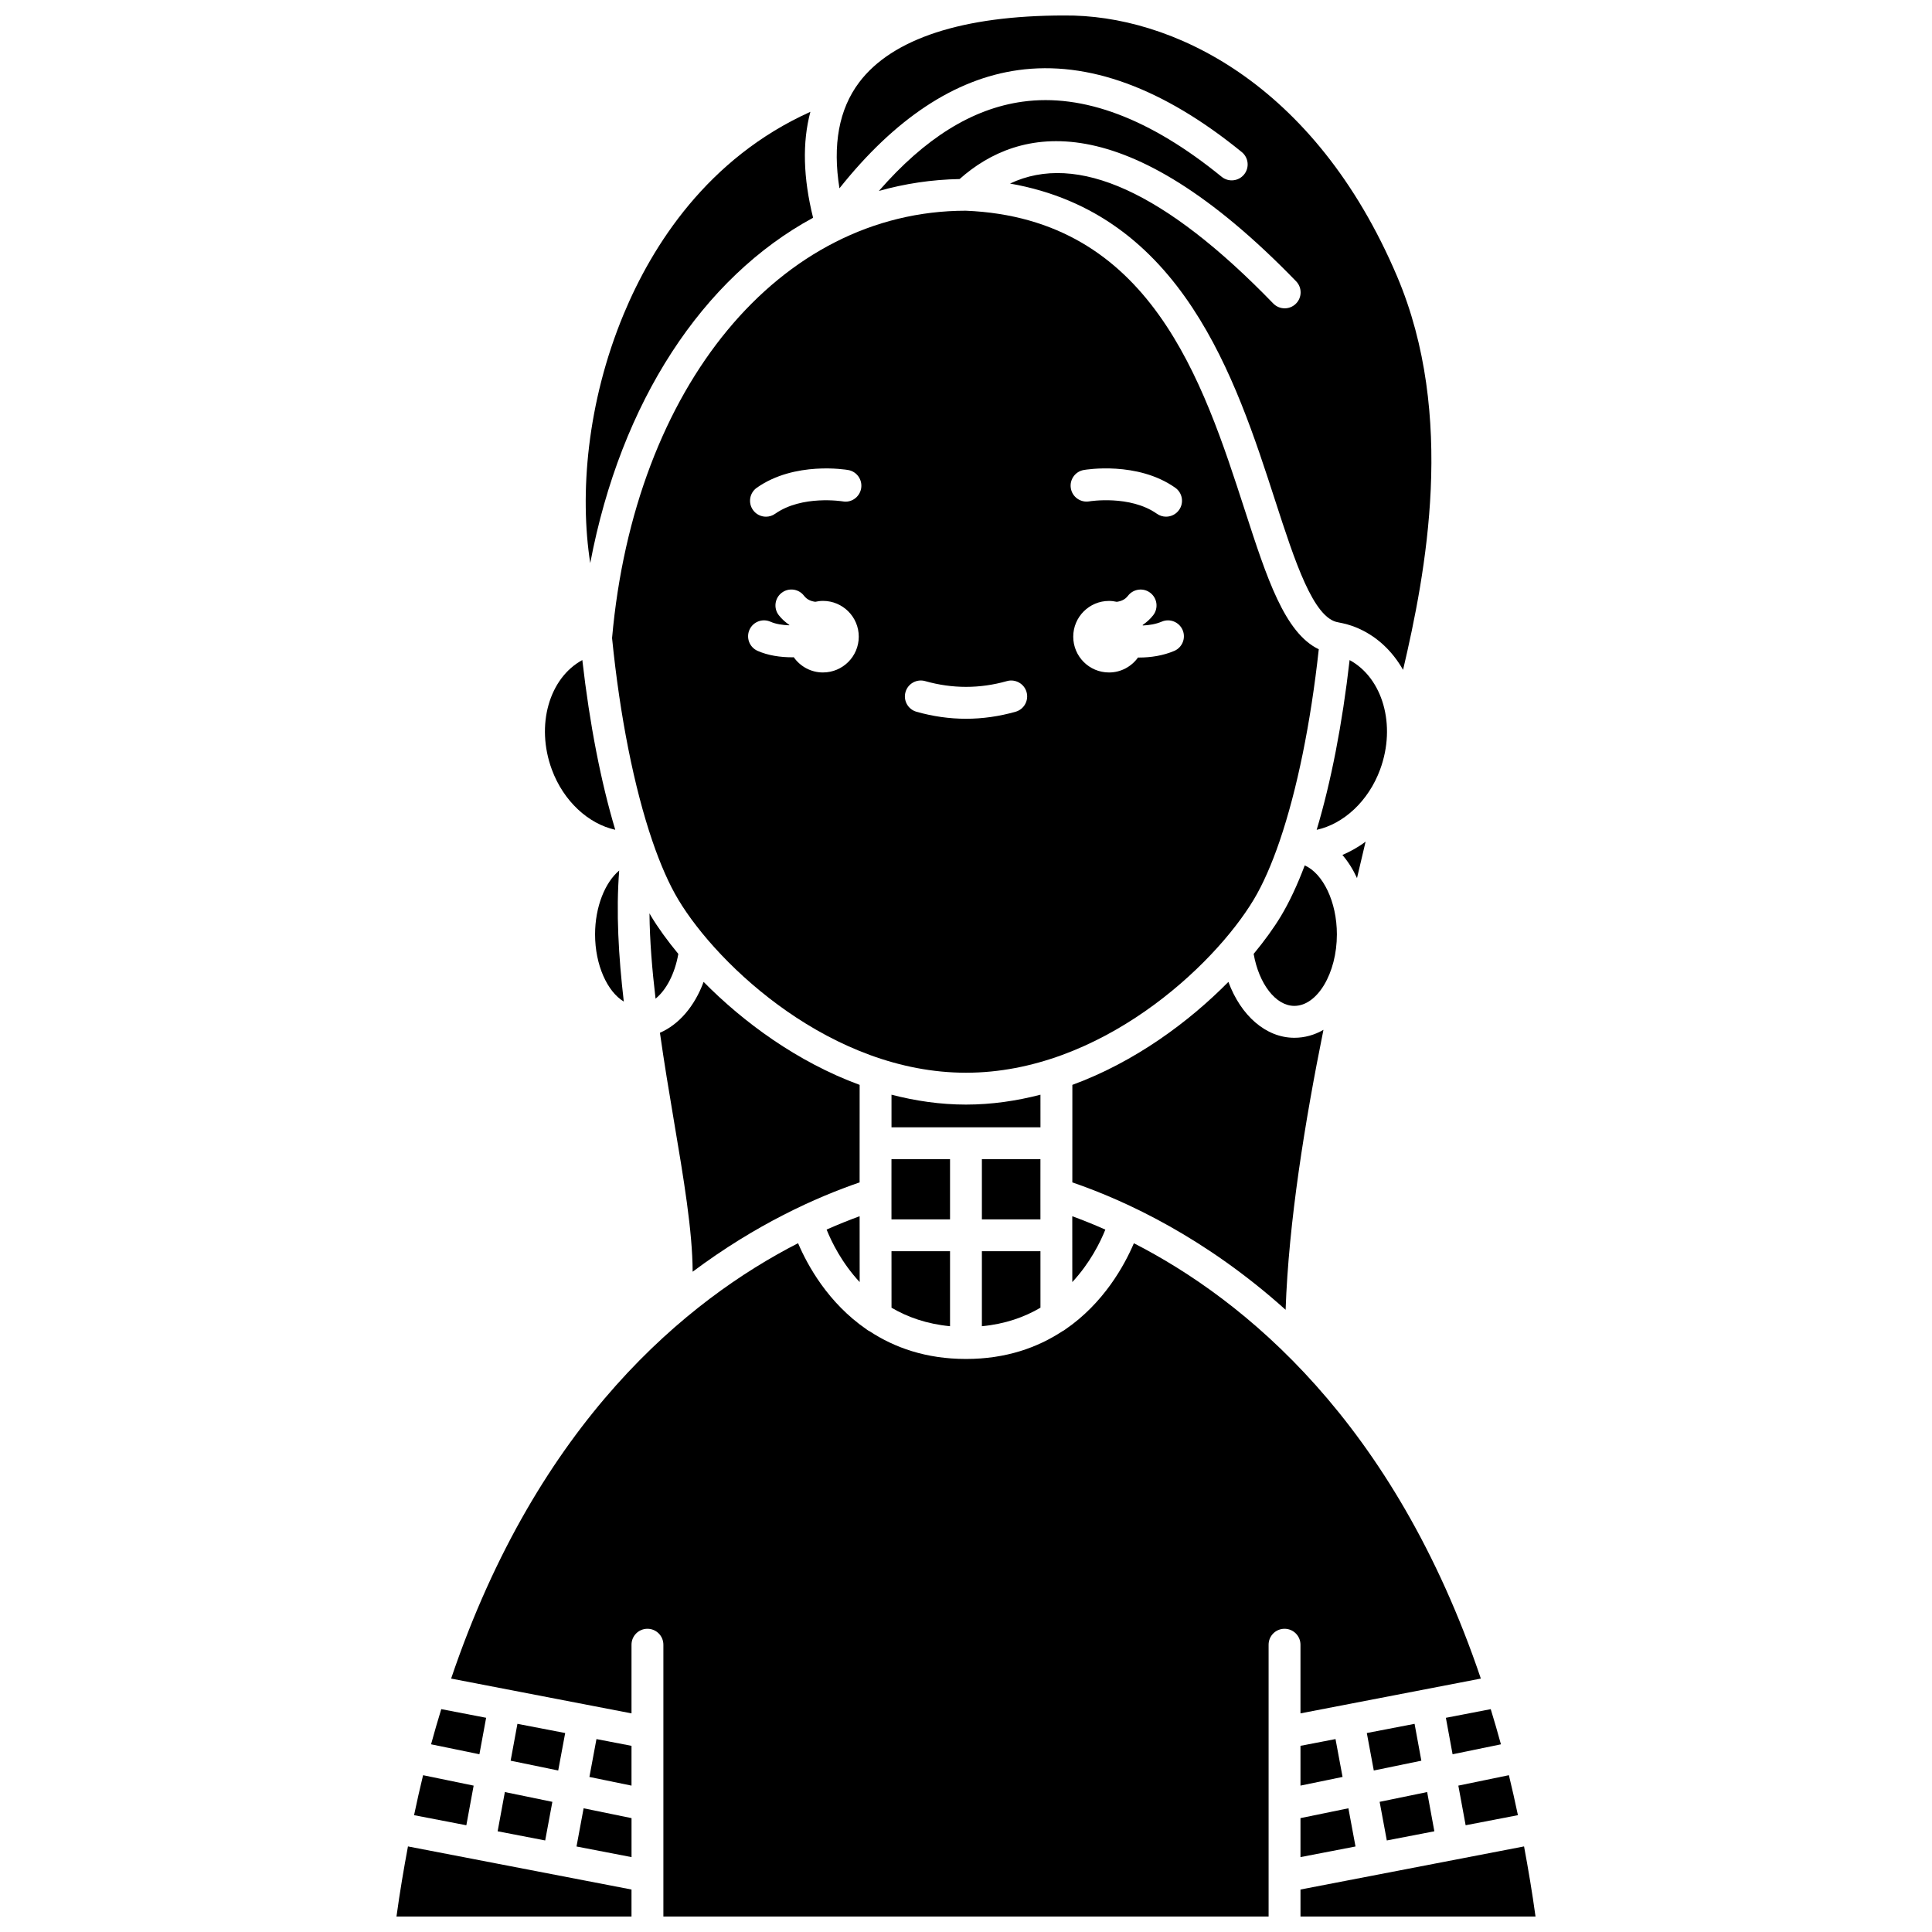 <?xml version="1.0" encoding="UTF-8"?>
<!-- Uploaded to: ICON Repo, www.iconrepo.com, Generator: ICON Repo Mixer Tools -->
<svg width="800px" height="800px" version="1.1" viewBox="144 144 512 512" xmlns="http://www.w3.org/2000/svg">
 <defs>
  <clipPath id="d">
   <path d="m365 148.09h159v173.91h-159z"/>
  </clipPath>
  <clipPath id="c">
   <path d="m263 473h274v178.9h-274z"/>
  </clipPath>
  <clipPath id="b">
   <path d="m488 633h63v18.902h-63z"/>
  </clipPath>
  <clipPath id="a">
   <path d="m249 633h63v18.902h-63z"/>
  </clipPath>
 </defs>
 <path d="m476.25 382.41c2.449-4.082 4.758-9.355 6.879-15.555 0.008-0.02 0.012-0.043 0.02-0.062 4.555-13.363 8.199-31.07 10.34-50.73-9.043-4.344-13.77-18.879-19.566-36.766-11.184-34.508-25.102-77.445-73.992-79.457-49.312 0.047-87.805 46.586-93.727 113.25 2.086 20.852 5.871 39.676 10.656 53.707 0.008 0.02 0.012 0.043 0.023 0.066 2.121 6.203 4.43 11.473 6.879 15.555 10.645 17.734 40.746 45.867 76.246 45.867 35.492-0.004 65.598-28.141 76.242-45.875zm-114.15-60.199c-3.207 0-6.031-1.605-7.746-4.039-0.125 0-0.246 0.02-0.371 0.02-3.188 0-6.488-0.488-9.227-1.715-2.133-0.949-3.086-3.445-2.137-5.578 0.953-2.129 3.445-3.082 5.574-2.133 1.391 0.617 3.176 0.887 4.961 0.949 0.012-0.035 0.016-0.062 0.031-0.098-1.035-0.723-2-1.547-2.809-2.598-1.422-1.848-1.074-4.5 0.777-5.918 1.852-1.422 4.496-1.074 5.918 0.777 0.801 1.043 1.859 1.453 2.984 1.605 0.66-0.148 1.344-0.238 2.047-0.238 5.234 0 9.48 4.246 9.48 9.48-0.004 5.234-4.246 9.484-9.484 9.484zm5.238-45.34c-0.105-0.008-10.777-1.746-17.918 3.285-0.742 0.523-1.586 0.773-2.426 0.773-1.324 0-2.633-0.621-3.453-1.789-1.344-1.902-0.887-4.539 1.016-5.879 10.039-7.07 23.645-4.801 24.219-4.703 2.297 0.402 3.832 2.586 3.434 4.883-0.402 2.285-2.57 3.856-4.871 3.43zm45.797 55.75c-4.348 1.234-8.766 1.859-13.129 1.859s-8.781-0.625-13.129-1.859c-2.242-0.633-3.547-2.969-2.91-5.211 0.629-2.25 2.981-3.547 5.211-2.91 7.199 2.035 14.465 2.035 21.66 0 2.215-0.629 4.582 0.664 5.211 2.91 0.629 2.242-0.668 4.578-2.914 5.211zm18.078-64.07c0.578-0.098 14.203-2.371 24.242 4.703 1.902 1.344 2.363 3.977 1.016 5.879-0.82 1.168-2.129 1.789-3.453 1.789-0.84 0-1.684-0.25-2.426-0.773-7.144-5.027-17.828-3.305-17.938-3.281-2.297 0.379-4.477-1.152-4.867-3.449-0.398-2.289 1.137-4.469 3.426-4.867zm23.973 47.945c-2.934 1.258-6.227 1.758-9.332 1.758-0.094 0-0.172-0.012-0.266-0.012-1.723 2.394-4.512 3.969-7.688 3.969-5.234 0-9.48-4.246-9.48-9.48s4.246-9.48 9.48-9.48c0.703 0 1.383 0.09 2.047 0.238 1.129-0.152 2.18-0.559 2.981-1.605 1.414-1.844 4.074-2.195 5.914-0.781 1.848 1.418 2.199 4.07 0.781 5.918-0.805 1.055-1.77 1.879-2.805 2.602 0.016 0.047 0.023 0.094 0.043 0.137 1.703-0.074 3.453-0.359 5.004-1.016 2.129-0.918 4.621 0.07 5.543 2.219 0.914 2.137-0.078 4.621-2.223 5.535z"/>
 <path d="m404.21 451.2v15.941h15.516l-0.004-6.746v-0.004l0.004-9.191z"/>
 <path d="m419.73 434.11c-6.344 1.641-12.945 2.617-19.734 2.617-6.797 0-13.395-0.98-19.738-2.621v8.648h39.477z"/>
 <path d="m395.77 495.46v-19.871h-15.516l0.008 14.969c4.227 2.488 9.34 4.312 15.508 4.902z"/>
 <path d="m371.81 466.31c-2.723 1-5.641 2.156-8.75 3.539 1.371 3.414 4.082 8.875 8.762 13.914z"/>
 <path d="m316.12 386.05c0.066 7.285 0.703 14.914 1.609 22.609 2.859-2.32 5.109-6.606 6.035-11.859-2.906-3.519-5.379-6.938-7.246-10.047-0.133-0.219-0.266-0.473-0.398-0.703z"/>
 <path d="m327.56 481.02c16.84-12.594 32.715-19.719 44.246-23.672l0.008-25.844c-16.574-6.086-30.875-16.672-41.352-27.293-2.394 6.477-6.547 11.309-11.574 13.484 1.113 7.852 2.41 15.68 3.68 23.18 2.613 15.473 4.953 29.352 4.992 40.145z"/>
 <path d="m501.66 318.93c-1.941 17.035-4.949 32.383-8.73 44.984 7.109-1.555 13.719-7.57 16.82-16 4.328-11.781 0.652-24.25-8.09-28.984z"/>
 <g clip-path="url(#d)">
  <path d="m413.82 162.58c18.512-2.566 38.438 4.75 59.266 21.723 1.809 1.473 2.078 4.133 0.609 5.941-1.473 1.801-4.125 2.082-5.941 0.609-18.938-15.438-36.715-22.133-52.773-19.906-13.375 1.852-25.906 9.703-38.07 23.66 6.859-1.941 14.016-3.019 21.398-3.16 15.719-13.984 43.684-19.875 89.18 27.102 1.621 1.676 1.578 4.348-0.098 5.969-0.82 0.793-1.875 1.191-2.934 1.191-1.105 0-2.203-0.43-3.035-1.285-28.641-29.582-52.027-40.172-69.754-31.781 45.602 8.004 59.758 51.574 70.281 84.055 5.207 16.055 10.121 31.219 16.715 32.23 1.773 0.336 3.199 0.738 4.508 1.262 5.453 2.168 9.758 6.223 12.656 11.328 5.996-25.605 14.098-67.375-1.598-104.31-21.84-51.395-59.984-69.379-88.227-69.105-26.832 0-45.602 6.133-54.324 17.734-5.367 7.133-7.066 16.578-5.215 28.066 14.688-18.461 30.582-29 47.355-31.32z"/>
 </g>
 <path d="m528.95 608.9 12.812-2.637c-0.867-3.184-1.77-6.277-2.703-9.32l-11.887 2.293z"/>
 <path d="m301.7 391.63c0 8.117 3.242 15.168 7.613 17.797-1.395-11.957-2.078-23.797-1.219-34.73-3.738 3.129-6.394 9.594-6.394 16.934z"/>
 <path d="m532.41 627.71 13.855-2.672c-0.762-3.602-1.551-7.144-2.391-10.594l-13.398 2.762z"/>
 <path d="m436.93 469.86c-3.117-1.383-6.035-2.547-8.766-3.547l0.008 17.449c4.676-5.035 7.387-10.484 8.758-13.902z"/>
 <path d="m503.62 376.7c0.555-2.359 1.094-4.644 1.609-6.82 0.227-0.973 0.449-1.895 0.668-2.836-1.93 1.457-4.004 2.606-6.148 3.527 1.508 1.75 2.809 3.816 3.871 6.129z"/>
 <path d="m395.77 451.2h-15.52l-0.004 9.195 0.004 6.746h15.52z"/>
 <path d="m494.73 416.92c-2.359 1.355-4.961 2.102-7.707 2.102-7.59 0-14.195-5.918-17.484-14.812-10.473 10.617-24.777 21.207-41.352 27.293l-0.008 25.844c14.312 4.902 35.301 14.707 56.523 33.762 0.801-23.238 5.109-49.859 10.027-74.188z"/>
 <path d="m419.73 475.59h-15.52v19.871c6.176-0.586 11.293-2.414 15.523-4.91z"/>
 <path d="m300.2 614.91 11.156 2.297v-10.543l-9.289-1.789z"/>
 <g clip-path="url(#c)">
  <path d="m488.64 598.06 47.801-9.219c-23.07-68.227-62.781-100.43-91.949-115.37-2.504 5.867-7.969 15.844-18.18 22.844-0.258 0.176-0.5 0.375-0.793 0.492-6.523 4.277-14.852 7.332-25.523 7.332h-0.004c-10.656 0-18.977-3.047-25.496-7.316-0.336-0.137-0.621-0.355-0.906-0.566-10.156-7.004-15.598-16.945-18.094-22.797-29.164 14.938-68.871 47.133-91.945 115.38l47.805 9.219v-18.195c0-2.332 1.887-4.223 4.223-4.223s4.223 1.891 4.223 4.223v72.039h160.39v-72.039c0-2.332 1.887-4.223 4.223-4.223 2.336 0 4.223 1.891 4.223 4.223z"/>
 </g>
 <path d="m296.78 633.34 14.582 2.812v-10.328l-12.699-2.609z"/>
 <path d="m489.77 373.34c-1.953 5.176-4.062 9.688-6.293 13.41-1.867 3.106-4.34 6.527-7.246 10.047 1.402 7.945 5.848 13.773 10.781 13.773 6.113 0 11.277-8.68 11.277-18.949 0-8.668-3.691-16.141-8.52-18.281z"/>
 <path d="m293.78 603.27-12.656-2.438-1.801 9.77 12.609 2.598z"/>
 <path d="m488.64 606.66v10.543l11.152-2.297-1.867-10.035z"/>
 <g clip-path="url(#b)">
  <path d="m547.89 633.32-59.246 11.422v7.156h62.285c-0.879-6.43-1.922-12.57-3.039-18.578z"/>
 </g>
 <path d="m275.88 629.31 12.602 2.43 1.902-10.234-12.59-2.594z"/>
 <path d="m488.64 636.15 14.582-2.812-1.883-10.125-12.699 2.609z"/>
 <path d="m506.22 603.27 1.848 9.93 12.605-2.598-1.797-9.77z"/>
 <path d="m524.12 629.31-1.91-10.398-12.594 2.594 1.902 10.234z"/>
 <path d="m272.83 599.23-11.891-2.293c-0.934 3.043-1.836 6.141-2.703 9.32l12.812 2.637z"/>
 <path d="m307.05 363.9c-3.777-12.602-6.785-27.945-8.727-44.977-8.742 4.742-12.422 17.207-8.09 28.988 3.102 8.422 9.711 14.426 16.816 15.988z"/>
 <path d="m269.52 617.21-13.398-2.762c-0.84 3.449-1.633 6.988-2.391 10.594l13.855 2.672z"/>
 <path d="m359.48 201.71c-2.633-10.574-2.887-19.969-0.719-28.078-27.289 12.305-41.902 35.434-49.457 53.566-9.797 23.531-11.73 47.867-8.883 66.023 8.102-42.781 29.855-75.703 59.059-91.512z"/>
 <g clip-path="url(#a)">
  <path d="m249.07 651.9h62.285v-7.156l-59.242-11.422c-1.121 6.008-2.164 12.148-3.043 18.578z"/>
 </g>
</svg>